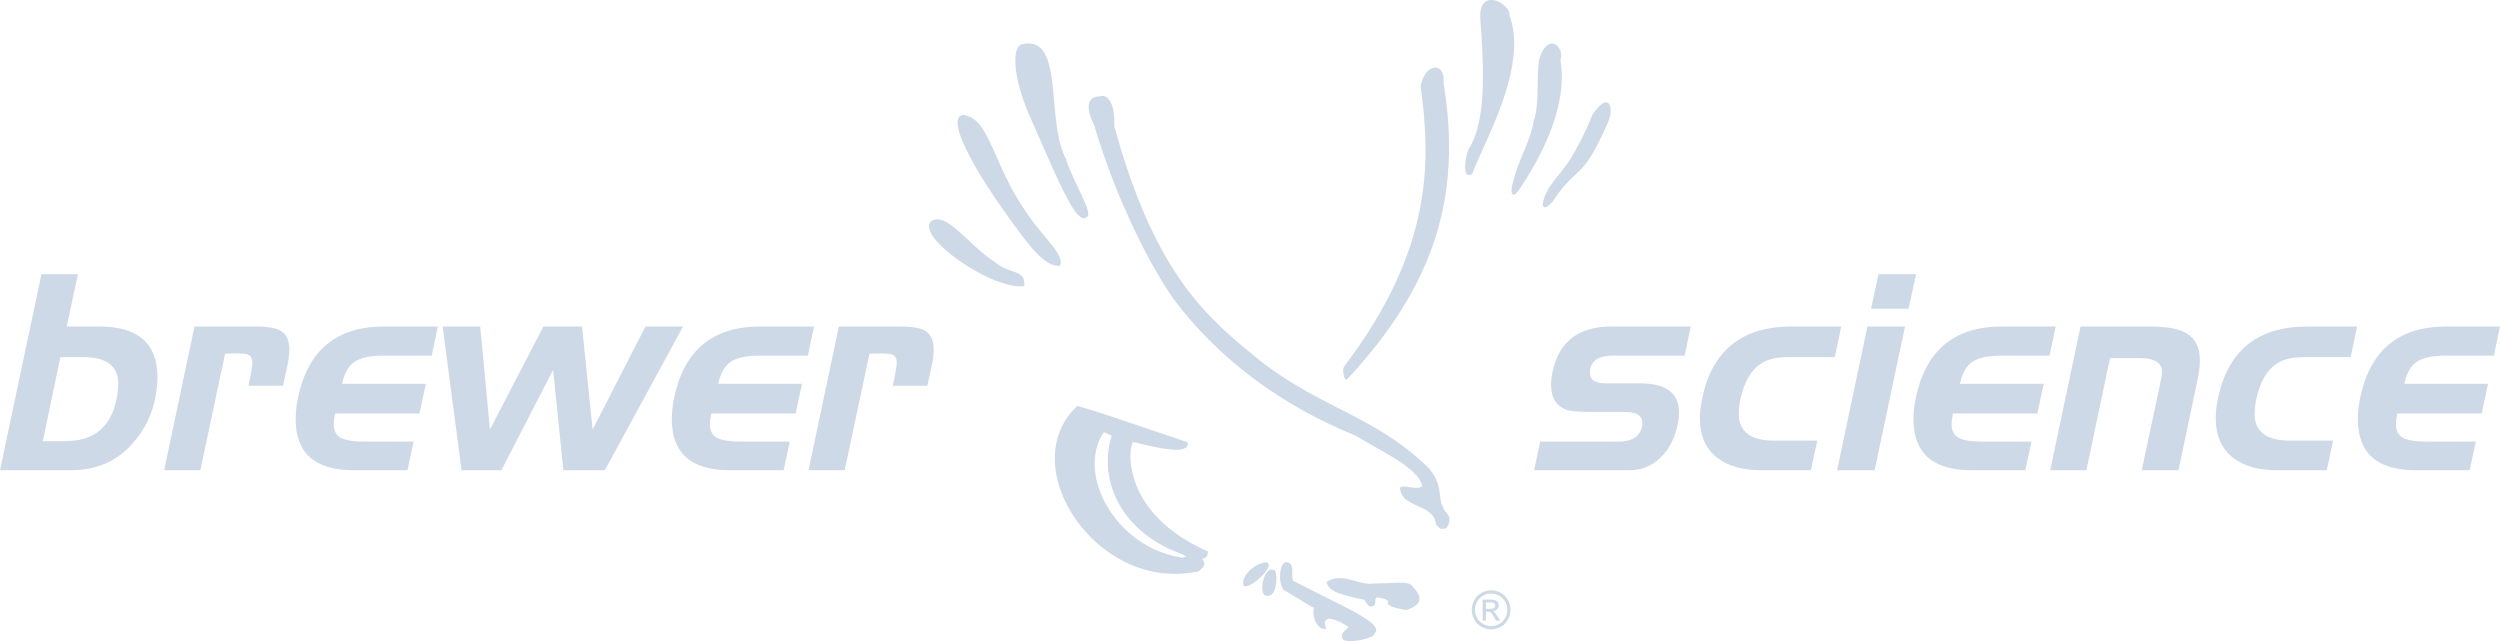 <svg xmlns="http://www.w3.org/2000/svg" xmlns:xlink="http://www.w3.org/1999/xlink" preserveAspectRatio="xMidYMid" width="178.893" height="45.87" viewBox="0 0 195 50">
  <defs>
    <style>
      .cls-1 {
        fill: #ced9e7;
        fill-rule: evenodd;
      }
    </style>
  </defs>
  <path d="M194.523,27.742 L190.704,27.742 C189.719,27.742 188.989,27.901 188.512,28.220 C188.034,28.539 187.708,29.112 187.535,29.938 L194.067,29.938 L193.568,32.249 L186.992,32.249 C186.919,32.586 186.884,32.871 186.884,33.105 C186.884,33.588 187.061,33.933 187.416,34.137 C187.770,34.342 188.389,34.444 189.272,34.444 L193.112,34.444 L192.635,36.678 L188.424,36.678 C185.415,36.678 183.911,35.347 183.911,32.686 C183.911,32.188 183.968,31.648 184.084,31.063 C184.851,27.334 187.087,25.469 190.790,25.469 L195.000,25.469 L194.523,27.742 ZM179.662,27.857 C178.765,27.857 178.063,28.033 177.557,28.385 C176.805,28.883 176.284,29.793 175.995,31.112 C175.908,31.537 175.865,31.926 175.865,32.278 C175.865,33.670 176.775,34.367 178.599,34.367 L181.985,34.367 L181.485,36.678 L177.600,36.678 C176.211,36.678 175.104,36.378 174.280,35.779 C173.311,35.078 172.826,34.024 172.826,32.619 C172.826,32.152 172.883,31.648 172.999,31.106 C173.767,27.348 176.089,25.469 179.967,25.469 L183.851,25.469 L183.352,27.857 L179.662,27.857 ZM169.921,36.678 L167.056,36.678 L168.488,29.951 C168.589,29.468 168.641,29.161 168.641,29.030 C168.641,28.300 168.069,27.935 166.926,27.935 L164.582,27.935 L162.738,36.678 L159.917,36.678 L162.282,25.469 L167.708,25.469 C169.024,25.469 169.971,25.645 170.550,25.996 C171.245,26.405 171.592,27.115 171.592,28.124 C171.592,28.533 171.534,29.016 171.418,29.571 L169.921,36.678 ZM156.045,27.742 C155.062,27.742 154.330,27.901 153.853,28.220 C153.376,28.539 153.050,29.112 152.877,29.938 L159.410,29.938 L158.911,32.249 L152.335,32.249 C152.262,32.586 152.226,32.871 152.226,33.105 C152.226,33.588 152.403,33.933 152.757,34.137 C153.112,34.342 153.730,34.444 154.613,34.444 L158.455,34.444 L157.977,36.678 L153.767,36.678 C150.757,36.678 149.252,35.347 149.252,32.686 C149.252,32.188 149.311,31.648 149.426,31.063 C150.193,27.334 152.428,25.469 156.132,25.469 L160.343,25.469 L159.865,27.742 L156.045,27.742 ZM145.941,24.083 L146.526,21.386 L149.456,21.386 L148.870,24.083 L145.941,24.083 ZM146.223,36.678 L143.293,36.678 L145.659,25.469 L148.589,25.469 L146.223,36.678 ZM139.428,27.857 C138.530,27.857 137.829,28.033 137.323,28.385 C136.570,28.883 136.049,29.793 135.759,31.112 C135.672,31.537 135.629,31.926 135.629,32.278 C135.629,33.670 136.541,34.367 138.363,34.367 L141.749,34.367 L141.250,36.678 L137.366,36.678 C135.976,36.678 134.870,36.378 134.045,35.779 C133.075,35.078 132.591,34.024 132.591,32.619 C132.591,32.152 132.649,31.648 132.765,31.106 C133.531,27.348 135.854,25.469 139.731,25.469 L143.616,25.469 L143.117,27.857 L139.428,27.857 ZM125.800,27.742 C124.701,27.742 124.108,28.131 124.021,28.908 C123.948,29.569 124.346,29.899 125.214,29.899 L127.884,29.899 C129.938,29.899 130.965,30.650 130.965,32.151 C130.965,32.413 130.937,32.699 130.879,33.005 C130.662,34.127 130.213,35.020 129.533,35.683 C128.853,36.346 128.043,36.678 127.102,36.678 L119.659,36.678 L120.136,34.444 L126.234,34.444 C127.291,34.444 127.905,34.052 128.080,33.267 C128.094,33.165 128.101,33.071 128.101,32.983 C128.101,32.416 127.645,32.133 126.733,32.133 L124.195,32.133 C123.225,32.133 122.589,32.089 122.284,32.001 C121.417,31.722 120.982,31.070 120.982,30.044 C120.982,29.735 121.018,29.398 121.091,29.032 C121.582,26.657 123.109,25.469 125.670,25.469 L131.877,25.469 L131.400,27.742 L125.800,27.742 ZM122.788,13.718 C122.303,14.174 121.800,14.646 121.087,15.756 L121.081,15.761 C120.754,16.094 120.536,16.223 120.418,16.149 C120.285,16.069 120.342,15.776 120.415,15.545 C120.618,14.817 121.133,14.182 121.630,13.567 C121.942,13.182 122.265,12.784 122.511,12.363 C123.570,10.652 124.192,8.979 124.203,8.955 C124.860,7.987 125.220,7.908 125.410,8.013 C125.719,8.185 125.681,8.939 125.441,9.496 C124.212,12.384 123.553,13.003 122.788,13.718 ZM118.601,14.631 C118.346,15.051 118.147,15.233 118.014,15.174 C117.910,15.128 117.884,14.953 117.903,14.734 C117.916,14.591 117.947,14.431 117.991,14.276 C118.195,13.422 118.512,12.657 118.817,11.915 C119.166,11.072 119.494,10.275 119.637,9.408 C119.769,9.028 119.841,8.580 119.882,8.113 C119.930,7.586 119.936,7.033 119.942,6.518 C119.947,6.040 119.952,5.579 119.988,5.177 C120.018,4.839 120.069,4.542 120.160,4.315 C120.443,3.607 120.850,3.278 121.251,3.432 C121.622,3.577 121.905,4.162 121.714,4.681 C122.188,7.420 121.110,10.861 118.601,14.631 ZM114.848,13.537 L114.843,13.547 L114.835,13.554 C114.665,13.667 114.530,13.682 114.431,13.599 C114.114,13.328 114.359,12.088 114.547,11.652 C115.634,9.937 115.903,7.035 115.473,1.634 C115.380,0.643 115.662,0.255 115.914,0.104 C116.290,-0.122 116.791,0.042 117.135,0.274 C117.473,0.503 117.792,0.885 117.741,1.212 C118.931,4.399 116.953,8.775 115.645,11.671 C115.311,12.410 115.023,13.048 114.848,13.537 ZM112.002,40.899 C111.940,40.076 111.235,39.758 110.556,39.450 C109.895,39.151 109.214,38.843 109.208,38.036 C109.381,37.900 109.640,37.945 109.940,37.997 C110.263,38.052 110.626,38.110 110.932,37.947 C110.781,36.818 108.736,35.682 107.088,34.768 C107.088,34.768 105.721,33.975 105.728,33.978 C99.820,31.567 95.039,27.974 91.512,23.297 C89.165,19.873 86.799,14.683 85.342,9.759 C84.906,8.883 84.801,8.223 85.037,7.852 C85.182,7.622 85.458,7.508 85.832,7.517 C85.918,7.467 86.075,7.447 86.255,7.550 C86.526,7.706 86.972,8.210 86.916,9.842 C90.151,21.617 94.264,24.906 98.617,28.388 C100.721,29.963 102.632,30.938 104.479,31.881 C106.766,33.048 108.925,34.150 111.176,36.254 C112.156,37.148 112.261,38.071 112.338,38.745 C112.380,39.108 112.413,39.394 112.577,39.536 L112.597,39.553 L112.589,39.578 C112.549,39.684 112.640,39.784 112.753,39.910 C112.978,40.159 113.286,40.500 112.819,41.201 C112.369,41.319 112.307,41.252 112.002,40.899 ZM105.010,29.611 C104.951,29.605 104.897,29.539 104.853,29.414 C104.759,29.160 104.719,28.709 104.867,28.553 C111.847,19.342 111.591,12.448 110.803,6.695 C111.040,5.615 111.611,5.204 112.039,5.279 C112.376,5.336 112.678,5.717 112.590,6.422 C114.073,15.386 111.838,22.303 105.117,29.542 C105.078,29.604 105.038,29.615 105.010,29.611 ZM104.867,28.553 C104.867,28.553 104.867,28.553 104.867,28.553 C104.866,28.554 104.866,28.555 104.865,28.556 L104.867,28.553 ZM84.737,16.932 C84.657,17.005 84.567,17.037 84.467,17.017 C83.744,16.874 82.574,14.202 81.092,10.820 L80.434,9.320 C79.148,6.472 78.988,4.422 79.383,3.721 C79.477,3.554 79.607,3.456 79.754,3.439 C80.286,3.327 80.711,3.397 81.051,3.652 C81.905,4.291 82.057,6.024 82.220,7.858 C82.363,9.492 82.512,11.181 83.139,12.386 C83.337,13.051 83.739,13.893 84.093,14.638 C84.532,15.559 84.917,16.368 84.885,16.732 C84.881,16.771 84.873,16.807 84.859,16.835 C84.834,16.886 84.792,16.918 84.737,16.932 ZM84.730,16.939 C84.733,16.939 84.734,16.935 84.737,16.932 C84.739,16.930 84.744,16.932 84.746,16.930 L84.730,16.939 ZM81.483,18.424 C82.273,19.366 82.954,20.179 82.682,20.717 C81.511,20.927 80.062,18.898 78.661,16.937 L78.431,16.616 C76.313,13.680 74.350,10.265 74.738,9.260 C74.801,9.098 74.921,8.998 75.094,8.965 L75.100,8.963 L75.106,8.963 C76.349,9.089 76.927,10.400 77.728,12.215 C78.302,13.517 79.018,15.140 80.192,16.750 C80.572,17.335 81.056,17.914 81.483,18.424 ZM77.623,20.449 C78.062,20.837 78.521,20.996 78.926,21.137 C79.511,21.340 79.972,21.500 79.888,22.286 L79.884,22.315 L79.855,22.320 C77.855,22.593 73.304,19.740 72.567,18.085 C72.402,17.713 72.435,17.424 72.670,17.225 C73.448,16.775 74.406,17.674 75.516,18.714 C76.183,19.341 76.873,19.987 77.623,20.449 ZM72.636,28.711 L72.331,30.092 L69.640,30.092 L69.814,29.242 C69.901,28.793 69.945,28.458 69.945,28.241 C69.945,27.806 69.684,27.588 69.163,27.588 C69.004,27.559 68.555,27.559 67.818,27.588 L65.886,36.678 L63.065,36.678 L65.430,25.469 L70.292,25.469 C71.189,25.469 71.818,25.586 72.180,25.820 C72.614,26.083 72.831,26.565 72.831,27.265 C72.831,27.660 72.766,28.142 72.636,28.711 ZM59.194,27.742 C58.210,27.742 57.479,27.901 57.002,28.220 C56.524,28.539 56.199,29.112 56.026,29.938 L62.558,29.938 L62.059,32.249 L55.483,32.249 C55.410,32.586 55.375,32.871 55.375,33.105 C55.375,33.588 55.552,33.933 55.906,34.137 C56.261,34.342 56.879,34.444 57.762,34.444 L61.603,34.444 L61.126,36.678 L56.915,36.678 C53.905,36.678 52.401,35.347 52.401,32.686 C52.401,32.188 52.459,31.648 52.575,31.063 C53.342,27.334 55.577,25.469 59.281,25.469 L63.491,25.469 L63.014,27.742 L59.194,27.742 ZM43.945,36.678 L43.142,28.858 L39.106,36.678 L36.002,36.678 L34.526,25.469 L37.456,25.469 L38.216,33.499 L42.383,25.469 L45.399,25.469 L46.224,33.499 L50.347,25.469 L53.277,25.469 L47.179,36.678 L43.945,36.678 ZM29.853,27.742 C28.869,27.742 28.138,27.901 27.661,28.220 C27.183,28.539 26.857,29.112 26.684,29.938 L33.217,29.938 L32.718,32.249 L26.142,32.249 C26.069,32.586 26.033,32.871 26.033,33.105 C26.033,33.588 26.211,33.933 26.565,34.137 C26.919,34.342 27.538,34.444 28.421,34.444 L32.262,34.444 L31.784,36.678 L27.574,36.678 C24.564,36.678 23.060,35.347 23.060,32.686 C23.060,32.188 23.118,31.648 23.234,31.063 C24.000,27.334 26.236,25.469 29.939,25.469 L34.150,25.469 L33.673,27.742 L29.853,27.742 ZM22.071,30.092 L19.379,30.092 L19.553,29.242 C19.640,28.793 19.684,28.458 19.684,28.241 C19.684,27.806 19.423,27.588 18.903,27.588 C18.743,27.559 18.294,27.559 17.557,27.588 L15.625,36.678 L12.804,36.678 L15.169,25.469 L20.031,25.469 C20.928,25.469 21.557,25.586 21.919,25.820 C22.353,26.083 22.570,26.565 22.570,27.265 C22.570,27.660 22.505,28.142 22.375,28.711 L22.071,30.092 ZM10.374,34.550 C9.143,35.969 7.537,36.678 5.556,36.678 L-0.000,36.678 L3.233,21.386 L6.076,21.386 L5.208,25.469 L7.747,25.469 C10.771,25.469 12.283,26.785 12.283,29.417 C12.283,29.886 12.232,30.397 12.131,30.954 C11.871,32.328 11.285,33.527 10.374,34.550 ZM6.510,27.857 L4.708,27.857 L3.341,34.406 L5.121,34.406 C7.335,34.406 8.659,33.307 9.093,31.109 C9.180,30.655 9.223,30.268 9.223,29.945 C9.223,28.553 8.319,27.857 6.510,27.857 ZM84.032,31.664 L84.053,31.670 C85.257,31.992 87.098,32.619 89.226,33.344 L92.655,34.499 L92.655,34.524 C92.659,34.694 92.606,34.821 92.492,34.911 C92.082,35.241 90.849,35.108 88.374,34.465 C88.289,34.603 88.218,34.854 88.187,35.198 C88.143,35.714 88.188,36.419 88.415,37.206 C88.908,38.905 90.310,41.289 94.197,43.003 L94.221,43.015 L94.219,43.041 C94.190,43.374 94.110,43.532 93.751,43.583 C93.754,43.587 93.828,43.695 93.828,43.695 C93.881,43.756 93.960,43.851 93.947,43.988 C93.946,43.990 93.947,43.992 93.946,43.996 C93.928,44.161 93.782,44.344 93.487,44.565 C88.753,45.570 84.827,42.546 83.185,39.309 C81.719,36.421 82.038,33.497 84.018,31.677 L84.032,31.664 ZM85.944,38.685 C86.822,40.690 88.945,43.008 92.240,43.503 C92.327,43.449 92.427,43.431 92.533,43.425 C92.453,43.373 92.371,43.334 92.295,43.257 C87.941,41.734 86.168,38.384 86.431,35.389 C86.474,34.906 86.572,34.435 86.718,33.980 C86.657,33.957 86.484,33.889 86.484,33.889 C86.351,33.818 86.200,33.736 86.092,33.718 C85.199,35.053 85.145,36.863 85.944,38.685 ZM98.784,43.863 C98.901,43.884 98.942,43.952 98.956,44.005 C99.025,44.252 98.643,44.738 98.236,45.109 C97.837,45.473 97.307,45.820 97.018,45.708 L97.001,45.701 L96.997,45.683 C96.918,45.396 97.001,45.075 97.239,44.757 C97.608,44.260 98.284,43.867 98.784,43.863 ZM99.375,44.466 C99.395,44.465 99.427,44.471 99.456,44.515 C99.592,44.713 99.641,45.744 99.313,46.227 C99.167,46.440 98.962,46.521 98.717,46.461 C98.583,46.412 98.494,46.263 98.464,46.029 C98.400,45.537 98.612,44.741 98.970,44.495 C99.099,44.404 99.240,44.398 99.375,44.466 ZM99.975,44.181 C100.092,43.906 100.271,43.793 100.479,43.864 L100.481,43.865 C100.823,44.004 100.809,44.399 100.799,44.748 C100.788,45.075 100.777,45.356 101.047,45.395 L103.311,46.538 C105.444,47.589 107.286,48.497 107.347,49.120 C107.360,49.240 107.307,49.349 107.203,49.405 C107.212,49.483 107.147,49.559 107.008,49.637 C106.496,49.920 105.105,50.160 104.768,49.887 C104.714,49.844 104.688,49.791 104.692,49.744 C104.693,49.725 104.698,49.711 104.707,49.696 C104.674,49.663 104.657,49.622 104.660,49.573 C104.661,49.571 104.661,49.569 104.661,49.566 C104.680,49.341 105.086,49.012 105.207,48.919 C105.172,48.895 105.127,48.868 105.127,48.868 C104.792,48.653 104.333,48.361 103.726,48.262 C103.699,48.249 103.527,48.261 103.422,48.375 C103.306,48.502 103.311,48.711 103.433,48.982 L103.447,49.015 L103.417,49.031 C103.291,49.099 103.121,49.059 102.953,48.928 C102.645,48.688 102.398,48.181 102.448,47.621 C102.454,47.554 102.465,47.483 102.482,47.414 C102.394,47.382 102.162,47.245 101.369,46.757 C100.900,46.469 100.317,46.110 100.237,46.093 C99.932,45.933 99.800,45.294 99.850,44.733 C99.868,44.529 99.909,44.337 99.975,44.181 ZM107.051,47.276 C106.817,47.398 106.643,47.131 106.515,46.937 C106.515,46.937 106.398,46.782 106.398,46.773 C106.400,46.772 106.400,46.772 106.400,46.772 C104.698,46.428 103.653,46.167 103.479,45.434 L103.473,45.409 L103.494,45.395 C104.202,44.884 105.038,45.121 105.775,45.330 C106.216,45.455 106.635,45.574 106.983,45.521 L108.408,45.479 C109.343,45.422 110.018,45.380 110.238,45.820 C110.614,46.196 110.771,46.531 110.709,46.814 C110.618,47.246 110.045,47.461 109.681,47.591 L109.440,47.542 C108.936,47.440 108.364,47.325 108.255,47.080 C108.225,47.011 108.231,46.937 108.272,46.872 C108.272,46.872 108.270,46.852 108.215,46.819 C108.002,46.688 107.450,46.569 107.387,46.601 C107.267,46.682 107.268,46.802 107.270,46.930 C107.271,47.074 107.272,47.238 107.051,47.276 ZM115.566,46.239 C115.809,46.108 116.056,46.042 116.310,46.042 C116.563,46.042 116.812,46.108 117.053,46.239 C117.296,46.371 117.484,46.558 117.618,46.803 C117.753,47.047 117.821,47.302 117.821,47.568 C117.821,47.831 117.755,48.084 117.621,48.326 C117.489,48.568 117.302,48.757 117.062,48.891 C116.822,49.025 116.571,49.092 116.310,49.092 C116.048,49.092 115.797,49.025 115.558,48.891 C115.317,48.757 115.131,48.568 114.997,48.326 C114.863,48.084 114.797,47.831 114.797,47.568 C114.797,47.302 114.865,47.047 115.000,46.803 C115.136,46.558 115.325,46.371 115.566,46.239 ZM115.215,48.199 C115.326,48.401 115.482,48.558 115.683,48.670 C115.883,48.783 116.093,48.839 116.310,48.839 C116.528,48.839 116.737,48.783 116.937,48.670 C117.137,48.558 117.293,48.401 117.404,48.199 C117.515,47.998 117.570,47.788 117.570,47.568 C117.570,47.347 117.513,47.134 117.401,46.930 C117.288,46.726 117.130,46.569 116.929,46.460 C116.727,46.350 116.521,46.295 116.310,46.295 C116.098,46.295 115.891,46.350 115.690,46.460 C115.489,46.569 115.332,46.726 115.218,46.930 C115.104,47.134 115.048,47.347 115.048,47.568 C115.048,47.788 115.103,47.998 115.215,48.199 ZM116.623,46.814 C116.708,46.843 116.776,46.897 116.827,46.972 C116.879,47.048 116.904,47.128 116.904,47.213 C116.904,47.333 116.861,47.438 116.776,47.527 C116.691,47.617 116.577,47.666 116.436,47.677 C116.494,47.701 116.540,47.730 116.574,47.765 C116.640,47.829 116.721,47.939 116.817,48.091 L117.016,48.414 L116.695,48.414 L116.550,48.154 C116.435,47.951 116.342,47.823 116.274,47.771 C116.225,47.733 116.155,47.714 116.062,47.715 L115.906,47.715 L115.906,48.414 L115.645,48.414 L115.645,46.768 L116.206,46.768 C116.398,46.768 116.536,46.783 116.623,46.814 ZM115.906,47.489 L116.230,47.489 C116.385,47.489 116.491,47.466 116.547,47.420 C116.603,47.373 116.631,47.312 116.631,47.235 C116.631,47.187 116.618,47.143 116.591,47.104 C116.563,47.065 116.526,47.036 116.477,47.017 C116.429,46.998 116.340,46.989 116.210,46.989 L115.906,46.989 L115.906,47.489 Z" class="cls-1"/>
</svg>
